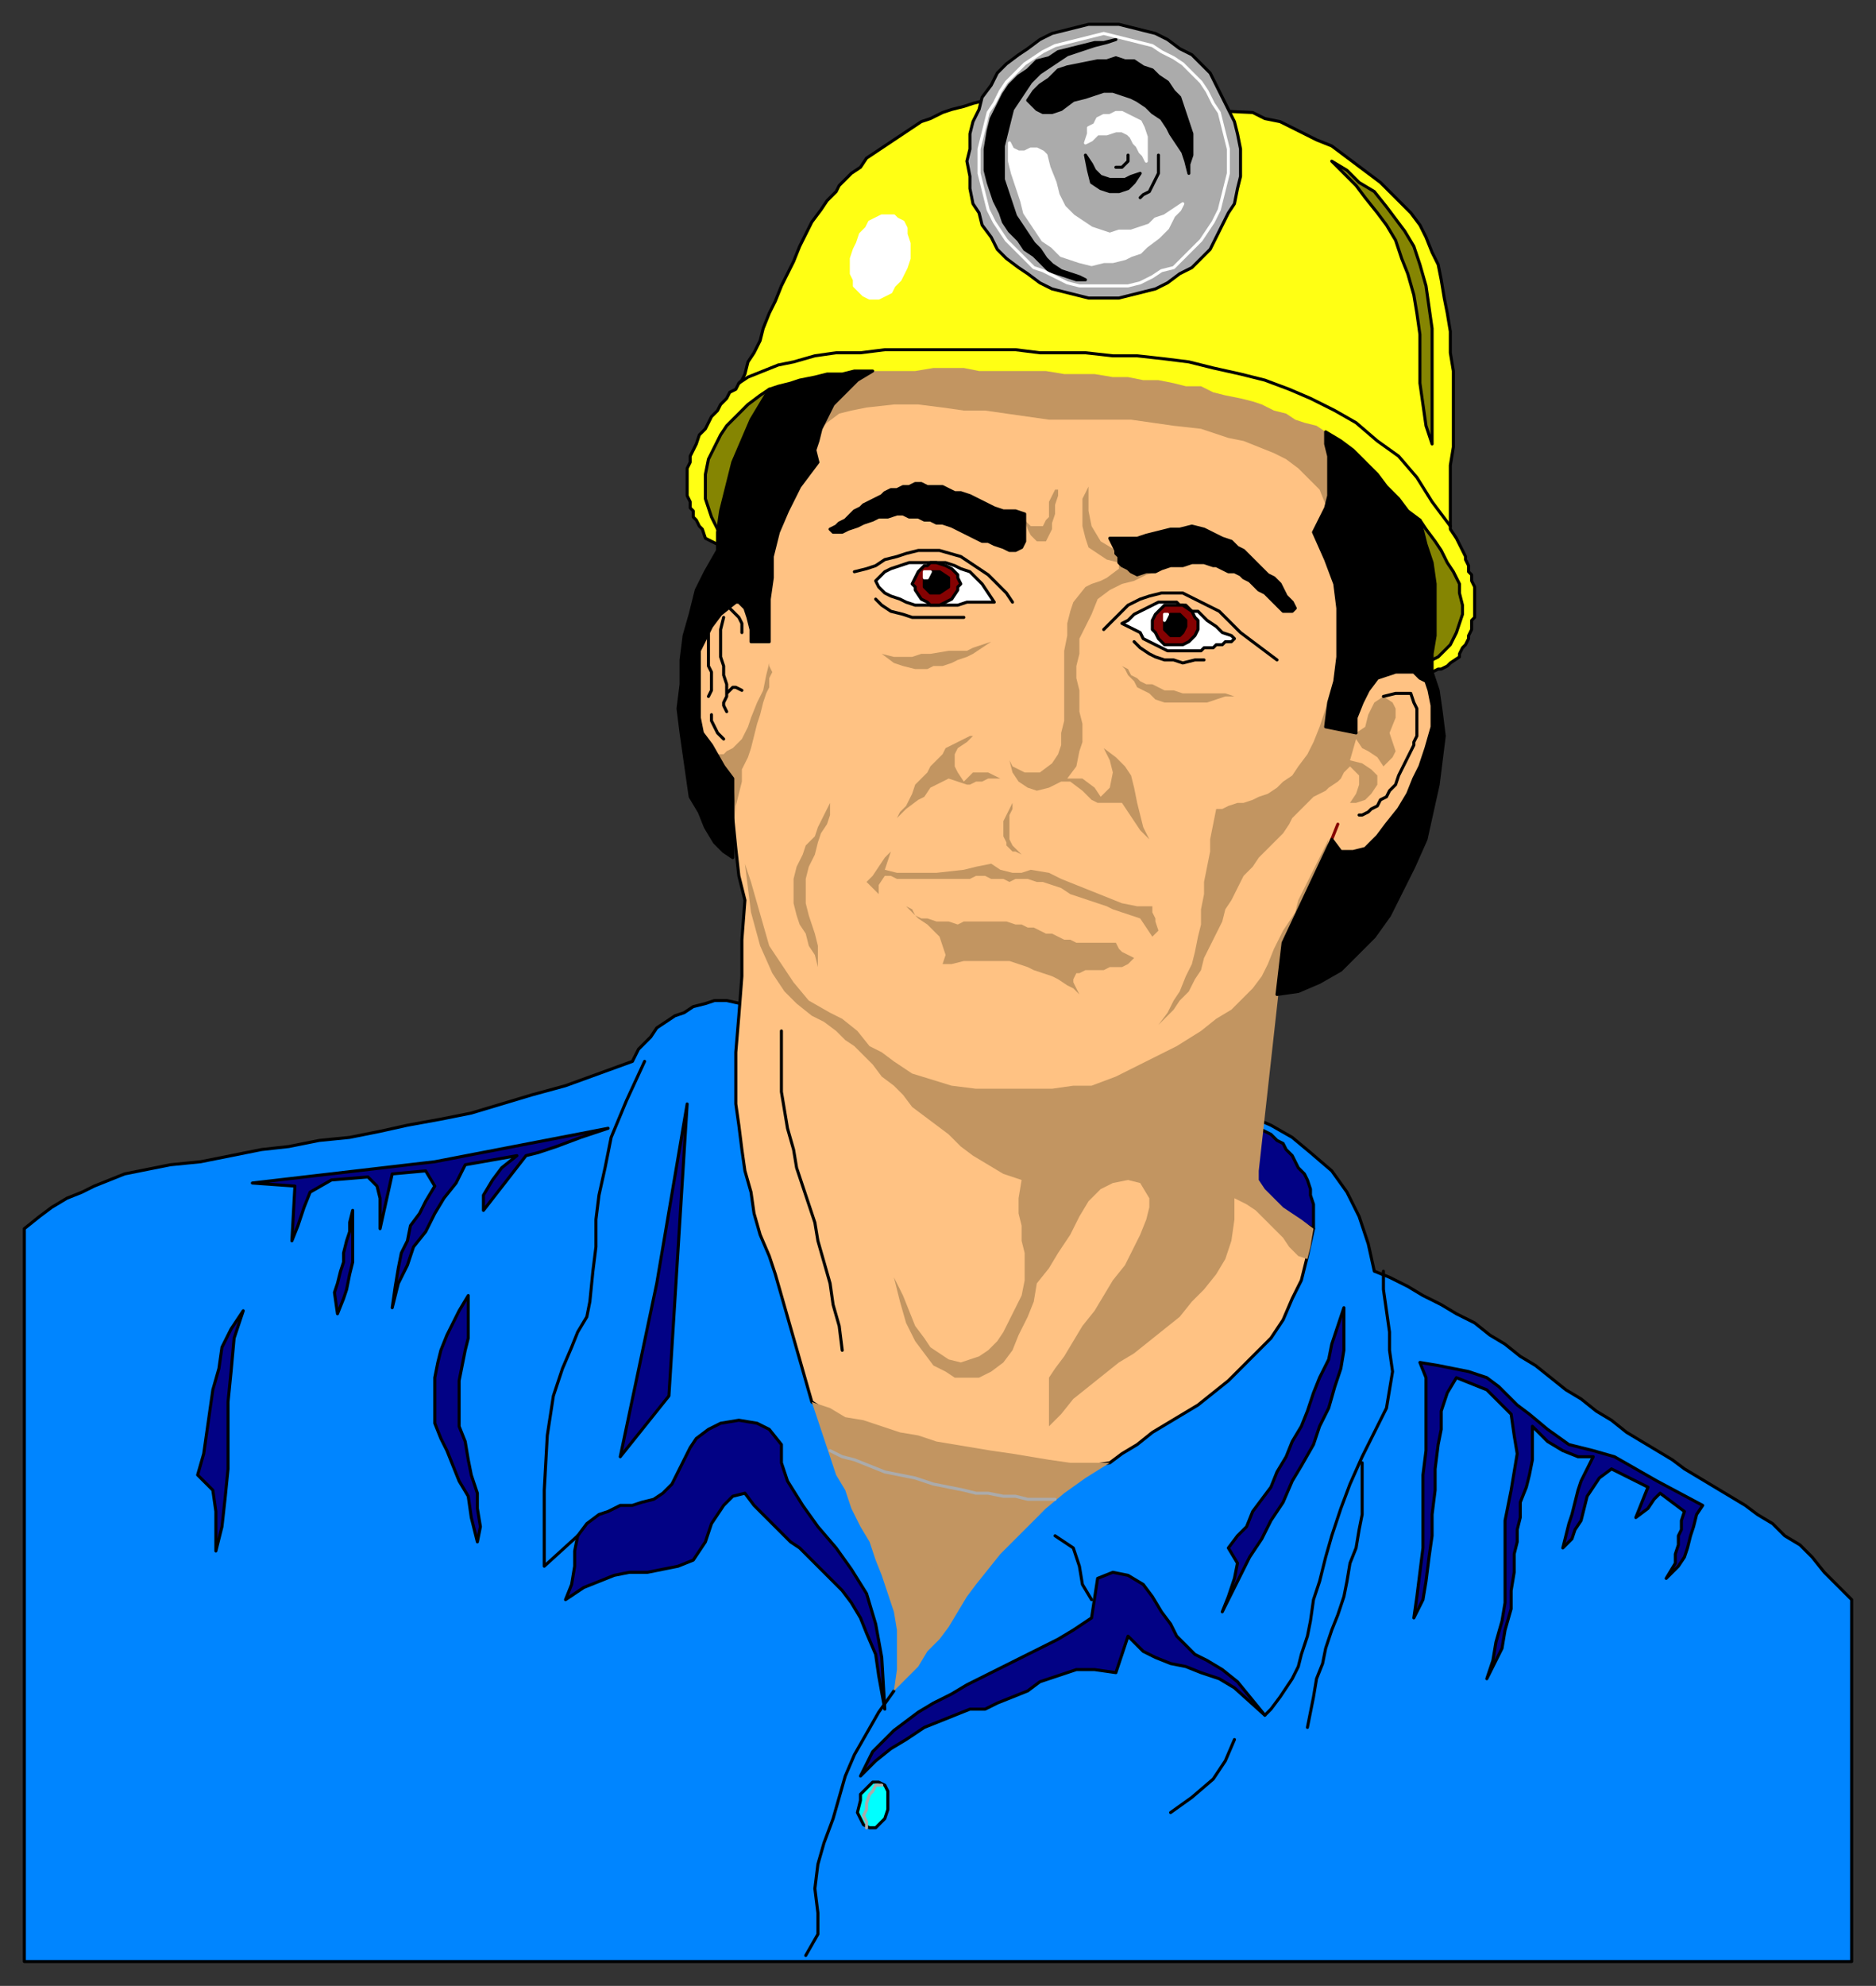 <svg xmlns="http://www.w3.org/2000/svg" fill-rule="evenodd" height="653" preserveAspectRatio="none" stroke-linecap="round" width="617"><rect width="100%" height="100%" fill="#333333" stroke="none"/><style>.brush0{fill:#fff}.pen0{stroke:#000;stroke-width:1;stroke-linejoin:round}.brush2{fill:#858502}.brush4{fill:#020285}.brush6{fill:#c29561}.pen1{stroke:none}.pen3,.pen4{stroke:#fff;stroke-width:1;stroke-linejoin:round}.pen4{stroke:#ababab}.brush9{fill:#000}</style><path class="pen0" style="fill:#ffff14" d="m236 179-2-1-2-1-1-3-1-1-1-2-1-1v-2l-1-1v-2l-1-2v-9l1-2v-2l1-2 1-2 1-3 2-2 1-2 1-2 2-2 1-2 2-2 1-2 2-1 1-2 1-1 1-2 1-4 2-3 2-4 1-4 2-5 2-4 2-5 2-4 2-4 2-5 2-4 2-4 3-4 2-3 3-3 1-2 1-1 3-3 3-2 2-3 3-2 3-2 3-2 3-2 3-2 3-2 3-1 4-2 3-1 4-1 3-1 4-1 88 4 2 1 2 1 5 1 4 2 4 2 4 2 5 2 4 3 4 3 4 3 4 3 3 3 4 4 3 3 3 4 2 4 2 5 1 2 1 2 1 5 1 6 1 5 1 6v7l1 6v25l-1 6v21l2 3 1 2 1 2 1 2v1l1 2v2l1 1v2l1 2v10l-1 1v3l-1 2v1l-1 2-1 1-1 2v1l-3 2-1 1-2 1h-1l-2 1-235-42z"/><path class="pen0 brush2" d="m253 128-3 2-4 3-3 3-4 4-2 3-2 4-2 4-1 5v8l1 3 1 3 1 2 1 2 1 1 16-47zm214 43 2 3 3 4 2 3 2 4 2 3 2 4v3l1 4v3l-1 3-1 3-1 2-1 2-2 2-2 2-2 1-4-46z"/><path class="pen0" style="fill:#0085ff" d="m8 404 5-4 4-3 5-3 5-2 4-2 5-2 5-2 5-1 10-2 10-1 10-2 10-2 9-1 10-2 10-1 10-2 9-2 11-2 10-2 10-3 10-3 11-3 11-4 11-4 2-4 2-2 2-2 2-3 3-2 3-2 3-1 3-2 4-1 3-1h4l172 38 7 3 7 4 6 5 7 6 5 7 4 8 3 9 2 9 5 2 6 3 5 3 6 3 5 3 6 3 5 4 5 3 5 4 5 3 5 4 5 4 5 3 5 4 5 3 5 4 5 3 5 3 5 3 4 3 5 3 5 3 5 3 5 3 4 3 5 3 4 4 5 3 4 4 4 5 4 4 5 5v119H8V404z"/><path class="pen0 brush4" d="M432 404v-8l-1-3v-2l-1-3-1-2-2-2-1-2-1-2-2-2-1-2-2-1-2-2-2-1-2-1-4 23 22 10zm33 128 1-7 1-8 1-8v-24l1-8v-24l-2-5 6 1 5 1 5 1 6 2 4 3 3 3 3 3 4 3 6 5 7 5 8 2 7 2 14 8 15 8-2 3-1 4-1 3-1 4-1 3-2 3-4 4 3-5v-3l1-3v-3l1-2v-3l1-3-8-6-2 2-2 3-4 3 2-5 2-5-12-6-4 3-2 3-2 3-1 4-1 4-2 3-1 3-3 3 1-4 1-4 1-3 1-4 1-4 1-3 2-4 2-4h-5l-5-2-5-3-5-5v11l-1 5-1 4-2 5v5l-1 4v4l-1 4v6l-1 6v6l-2 7-1 6-3 6-2 4 2-6 1-6 2-7 1-6v-27l1-5 1-5 1-6 1-6-1-6-1-7-4-4-4-4-5-2-5-2-3 5-2 6v6l-1 5-1 8v7l-1 8v7l-1 7-1 8-1 6-3 6z"/><path class="pen0" fill="none" d="m430 568 1-5 1-5 1-6 2-5 1-5 2-6 2-5 2-6 1-5 1-6 2-5 1-6 1-5v-17"/><path class="pen0" fill="none" d="M455 418v6l1 7 1 7v6l1 7-1 6-1 6-3 6-5 10-4 9-3 8-3 9-2 7-2 8-2 6-1 7-1 5-2 6-1 4-2 4-2 3-2 3-3 4-2 2"/><path class="pen0 brush4" d="m442 430-2 6-2 6-1 5-3 6-2 5-2 6-2 5-3 5-2 5-3 5-2 5-3 4-3 4-2 5-3 3-3 4 3 5-1 5-2 6-2 5 3-6 3-6 3-6 4-6 3-6 4-6 3-7 3-5 4-7 2-6 3-6 2-7 2-6 1-6v-14zM283 584l2-4 2-4 3-3 4-4 4-3 4-3 5-3 6-3 5-3 6-3 6-3 6-3 6-3 6-3 5-3 6-4 2-13 5-2 5 1 5 3 3 4 3 5 3 4 2 4 2 2 4 4 4 2 5 3 5 4 9 11-10-9-5-3-6-2-5-2-5-1-5-2-4-2-5-5-4 12-7-1h-6l-6 2-6 2-4 3-5 2-5 2-4 2h-5l-5 2-5 2-5 2-6 4-5 3-5 4-5 5z"/><path class="pen0" fill="none" d="m347 505 6 4 2 6 1 6 3 5m26 70 7-5 7-6 4-6 3-7m-112-16-5 7-4 7-4 7-3 7-2 7-2 7-3 8-2 7-1 8 1 8v7l-4 7"/><path class="pen0 brush4" d="m190 505-1 5v5l-1 6-2 5 6-4 5-2 5-2 5-1h6l5-1 5-1 5-2 4-6 2-6 4-6 3-3 4-1 3 4 3 3 3 3 3 3 3 3 3 2 4 4 4 4 3 3 3 3 3 4 3 5 2 5 3 7 1 7 2 11-1-17-2-11-3-10-5-8-5-7-6-7-5-7-5-8-2-6v-6l-4-5-4-2-6-1-6 1-4 2-4 3-2 3-2 4-2 4-2 4-3 3-3 2-4 1-3 1h-4l-4 2-3 1-4 3-3 4zm36-142-6 96-16 20 12-57 10-59z"/><path class="pen0" fill="none" d="m212 349-6 13-5 12-2 10-2 9-1 8v9l-1 8-1 10-1 5-3 5-2 5-3 7-3 9-2 13-1 18v25l11-10"/><path class="pen0 brush4" d="M154 426v14l-1 4-1 5-1 5v15l2 5 1 6 1 5 2 6v5l1 6-1 5-2-8-1-7-3-5-2-5-2-5-2-4-2-5v-15l1-5 1-4 2-5 2-4 2-4 3-5zm-74 5-4 6-3 6-1 7-2 7-1 7-1 7-1 7-2 7 5 5 1 7v13l2-8 1-9 1-10v-22l1-10 1-11 3-9zm36-33v17l-1 4-1 5-1 3-2 5-1-7 1-3 1-4 1-3v-3l1-4 1-3v-3l1-4z"/><path class="pen0 brush4" d="m83 389 60-7 57-11-9 3-8 3-6 2-4 1-14 18v-5l3-5 3-4 5-4-17 3-3 6-4 5-3 5-3 6-4 5-2 6-3 6-2 8 1-7 1-6 1-5 2-4 1-5 3-4 2-4 3-5-3-5-11 1-4 18v-10l-1-4-3-3-12 1-7 4-2 5-2 6-2 5 1-18-14-1z"/><path class="pen0" style="fill:#ffc283" d="M432 404h-8l-22-20 20-74 37-26 14-45-2-12-22-69-80-30-104 4-18 47-15 18-4 8v26l4 27 9-2v13l1 10 1 9 2 8-1 13v12l-1 13-1 12v17l1 7 1 8 1 7 2 7 1 7 2 7 3 7 2 6 2 7 2 7 2 7 2 7 2 7 2 7 44 28 54-8 4-3 5-3 5-4 5-3 5-3 5-3 5-4 5-4 5-5 4-4 5-5 4-6 3-7 3-6 2-8 2-9z"/><path class="pen1 brush6" d="m294 556 1-7v-13l-1-6-2-6-2-6-2-5-2-6-3-5-3-6-2-6-3-5-2-6-2-6-2-6-2-6 6 2 5 3 6 1 6 2 6 2 6 1 6 2 6 1 6 1 6 1 7 1 6 1 6 1 7 1h13l-8 5-7 5-6 5-24 19-26 41z"/><path class="pen0" style="fill:#ababab" d="M363 98h5l4-1 4-1 4-1 4-2 4-3 4-2 3-3 3-3 2-4 2-4 2-4 2-3 1-5 1-4v-9l-1-5-1-4-2-4-2-4-2-4-2-4-3-3-3-3-4-2-4-3-4-2-4-1-4-1-4-1h-10l-4 1-4 1-4 1-4 2-4 3-3 2-4 3-3 3-2 4-3 4-1 4-2 4-1 4v5l-1 4 1 5v4l1 5 2 3 1 4 3 4 2 4 3 3 4 3 3 2 4 3 4 2 4 1 4 1 4 1h5z"/><path fill="none" style="stroke:#850202;stroke-width:1;stroke-linejoin:round" d="m438 276 2-5"/><path class="pen3 brush0" d="M286 98h3l2-1 2-1 1-2 2-2 1-2 1-2 1-3v-5l-1-3v-2l-1-2-2-1-1-1h-4l-2 1-2 1-1 2-2 2-1 3-1 2-1 3v5l1 2v2l2 2 1 1 2 1z"/><path class="pen0" style="fill:#0ff" d="M286 601h2l1-1 2-2 1-3v-6l-1-2-2-1h-2l-2 2-2 2v2l-1 4 1 2 1 2 2 1z"/><path class="pen4" fill="none" d="M290 587h-2l-1 2-1 1-1 3v2l-1 2 1 2v2"/><path class="pen1 brush6" d="m294 556 4-4 4-4 3-5 4-4 3-4 3-5 3-5 3-4 4-5 4-5 5-5 5-5 5-5-4 3-3 2-3 1-3 2-4 1h-2l-3 1-3 1h-7l-5 1-3 1h-3l-3 2 5 1 3 2 2 2v3l-1 2-4 2-3 3-2 2 3 2 1 2v3l-2 5-1 4-2 4-2 4-1 4z"/><path class="pen4" fill="none" d="m273 477 4 2 4 1 5 2 5 2 5 1 5 1 6 2 5 1 5 1 4 1h4l5 1h4l4 1h9"/><path class="pen0" fill="none" d="m233 229 1-2v-6l-1-2v-11m5-5-1 4v9l1 3v3l1 3v3m1-28 1 1 2 2 1 2v3m0 19-2-1h-1l-2 2v1l-1 2v1l1 2m-5 1v2l1 2 1 2 2 2"/><path class="brush6" d="M253 218v1l1 2-1 2v3l-1 2-1 3-1 4-1 3-1 4-1 4-1 3-2 4v4l-1 4-1 4v3l-1-12h-2l-1-1-2-2-1-2-2-2-1-2v-3l-1-2 1 1 1 2 1 1 2 2h2l1-1 2-1 3-3 2-4 1-3 2-5 2-4 1-5 1-4zm20 46-2 4-2 4-1 3-3 3-1 3-2 4-1 4v8l1 4 1 3 2 3 1 4 2 3 1 4v3-10l-1-4-1-3-1-3-1-4v-8l1-4 2-4 1-4 1-3 2-3 1-3v-4z" style="stroke:none"/><path class="pen0" fill="none" d="M257 339v20l1 6 1 6 2 7 1 6 2 6 2 6 2 6 1 6 2 7 2 7 1 7 2 7 1 8"/><path class="pen1 brush6" d="M287 122h14l6-1h10l5 1h22l6 1h10l6 1h5l5 1h5l5 1 4 1h5l4 2 4 1 5 1 4 1 3 1 4 2 4 1 3 2 3 1 4 1 3 2 8 18-8 6-2-5-3-3-4-4-4-3-4-2-5-2-5-2-5-1-9-3-9-1-7-1-7-1h-27l-7-1-7-1-7-1h-7l-7-1-8-1h-8l-9 1-5 1-4 1-4 3-3 3 2-14 16-6zm61 39v2l-1 3v3l-1 3v2l-1 2-1 2h-3l-2-2-1-2-1-3 2 2h4l1-2 1-1v-5l1-2 1-2h1zm-16 89 1 4 2 3 3 2 3 1 4-1 4-2h3l4 3 3 3 2 1h8l2 3 2 3 2 3 3 3-2-4-1-4-1-4-1-5-1-4-2-3-3-3-4-3 2 4 1 4-1 5-3 3-2-3-4-3h-5l3-4 1-5 1-3v-6l-1-4v-7l-1-4v-4l1-4v-5l2-4 2-4 2-5 4-3 4-2 4-1 4-2 4-1 3-2 3-3h-12l-8-2-5-3-3-5-1-5v-8l-2 4v9l1 4 1 3 6 4 4 1v2l-4 3-2 1-3 1-2 1-4 5-1 3-1 4v4l-1 5v23l-1 4v4l-1 3-2 3-4 3h-5l-4-2-1-2z"/><path class="pen0" fill="none" d="m281 188 4-1 3-1 3-2 4-1 3-1 4-1h7l7 2 3 2 3 2 3 2 3 3 3 3 2 3m-45-1 2 2 3 2 4 1 3 1h17"/><path class="pen1 brush6" d="m326 211-3 1-3 1-2 1h-6l-6 1h-3l-3 1h-6l-4-1 4 3 3 1 4 1h4l2-1h3l3-1 2-1 3-1 2-1 3-2 3-2zm-6 31h-1l-2 1-2 1-2 1-2 1-1 2-2 2-2 2-1 2-2 2-2 2-1 3-1 2-1 2-2 2-1 2 1-1 2-2 4-3 2-1 2-3 2-1 2-1 2-1 3 1 3 1h1l2-1h2l2-1h5-1l-2-1-2-1h-5l-1 1-2 2-2-3-1-2v-4l1-2 3-2 2-2zm13 22-1 2-1 2-1 2v5l1 2v1l2 2h1l2 1-2-2-1-1-1-2v-8l1-2v-2zm-44 30-4-4 2-2 2-3 2-3 2-2-2 6 4 1h13l9-1 4-1 5-1 3 2 4 1h3l3-1 6 1 4 2 5 2 5 2 5 2 5 2 5 1h5v2l1 2v1l1 3-2 2-2-3-2-3-3-1-3-1-3-1-2-1-3-1-3-1-3-1-3-1-3-2-3-1-3-1h-2l-3-1h-4l-2 1-2-1h-4l-2-1h-3l-2 1h-24l-2-1h-2l-2 3v3zm9 4 2 1 1 2 2 1h2l3 1h4l3 1 2-1h14l3 1h2l2 1h2l2 1 2 1h2l2 1 2 1h2l2 1h13l1 2 1 1 2 1 2 1-2 2-2 1h-4l-2 1h-6l-2 1h-1l-1 2v1l1 2 1 2-2-2-2-1-3-2-2-1-3-1-3-1-2-1-3-1-3-1h-15l-4 1h-3l1-3-1-3-1-3-2-2-2-2-3-2-2-2-2-2zm83 39 3-4 2-4 2-3 2-5 2-4 1-4 1-5 1-4v-5l1-5v-4l1-5 1-5v-4l1-5 1-5h2l2-1 3-1h2l3-1 2-1 3-1 3-2 2-2 3-2 2-3 3-4 2-4 2-5 2-6 2-6-2 12 10 2 3-2 1-4 2-4 3-2 3 2 1 2v3l-2 5 1 3 1 3-1 2-3 3-2-3-3-2-2-1-2-3-2 7 4 1 3 2 2 2v3l-2 3-2 2-3 1h-2l2-3 1-3v-3l-3-3-2 2-1 2-1 1-3 2-1 1-2 1-2 1-3 3-2 2-2 2-1 2-2 3-2 2-3 3-3 3-2 3-3 3-2 4-2 4-2 3-1 4-2 4-2 4-2 4-1 4-2 3-2 4-3 3-2 3-3 3-2 2z"/><path class="pen0" fill="none" d="m455 229 4-1h5l1 3 1 2v9l-1 2v1l-1 2-1 2-1 2-1 2-1 2-1 3-2 2-1 2-2 1-1 2-2 1-1 1-2 1h-1"/><path class="pen1 brush6" d="m369 219 1 1 1 2 2 2 1 2 2 1 2 1 2 2 3 1h14l3-1 3-1h3l-3-1h-14l-3-1h-3l-2-1-2-1h-2l-2-1-1-1-2-1-1-2-2-1z"/><path class="pen0" fill="none" d="m420 217-4-3-4-3-4-3-3-3-4-4-4-2-4-2-4-2h-7l-4 1-3 1-4 2-3 3-2 2-3 3m10 4 2 2 3 2 2 1 3 1h3l3 1 4-1h3"/><path class="pen1 brush6" d="m245 284 2 16 3 11 4 9 4 6 4 4 5 4 4 2 4 3 3 3 3 2 3 3 3 3 3 4 4 3 3 3 3 4 4 3 4 3 4 3 4 4 4 3 5 3 5 3 6 2-1 6v5l1 4v5l1 4v9l-1 5-2 4-2 4-2 4-2 3-3 3-3 2-3 1-3 1-4-1-6-4-2-3-3-4-2-5-2-5-3-6 2 8 2 7 3 6 3 4 3 4 4 2 3 2h8l4-2 4-3 3-4 2-5 3-6 2-5 1-6 4-5 3-5 4-6 3-6 3-5 4-4 4-2 5-1 4 1 3 5v3l-1 4-2 5-2 4-3 6-4 5-3 5-3 5-4 5-3 5-3 5-3 4-2 3v16l4-4 4-5 5-4 5-4 5-4 5-3 5-4 5-4 5-4 4-5 4-4 4-5 3-5 2-6 1-7v-7l4 2 3 2 3 3 3 3 3 3 2 3 3 3 3 1 1-4 1-6-4-3-3-2-3-2-3-3-3-3-2-3v-3l4-36 4-36 3-4 3-4 3-5 2-4 1-6 1-4 1-5 1-5-2 4-2 4-2 4-2 4-2 4-1 4-2 3-2 3-3 6-2 5-2 4-3 4-4 4-3 3-5 3-5 4-8 5-10 5-10 5-8 3h-6l-7 1h-25l-8-1-13-4-6-4-4-3-4-2-4-5-5-4-4-2-7-4-5-6-4-6-4-6-2-7-2-7-2-7-2-6z"/><path class="pen0 brush9" d="m241 282-3-2-3-3-3-5-2-5-3-5-1-7-1-7-1-7-1-8 1-8v-8l1-8 2-7 2-8 3-6 4-7v-6l1-7 2-8 2-8 3-7 3-7 3-5 3-5 3-1 4-1 3-1 5-1 4-1h5l4-1h6l-5 3-4 4-4 4-2 4-2 4-1 4-1 3 1 4-6 8-4 8-3 7-2 8v7l-1 7v14h-6v-4l-1-4-1-3-2-2h-1l-5 4-3 4-2 4-2 4v22l1 5 3 4 4 7 3 4v26zm179 45 7-1 7-3 7-4 5-5 6-6 5-7 4-8 4-8 4-9 2-9 2-9 1-8 1-8-1-8-1-7-2-6v-6l1-6v-17l-1-7-2-6-2-8-4-3-3-4-4-4-3-4-4-4-4-4-4-3-5-3v4l1 4v13l-1 4-2 4-2 4 4 9 3 8 1 8v16l-1 8-2 7-1 8 10 2v-5l2-5 2-4 3-4 3-1 3-1h6l2 2 2 1 1 3 1 5v7l-2 7-2 6-2 4-2 5-3 5-4 5-3 4-4 4-4 1h-4l-3-4-16 34-2 17zM273 174l2-1 1-1 2-1 1-1 2-2 2-1 1-1 2-1 2-1 2-1 1-1 2-1h2l2-1h2l2-1h2l2 1h5l2 1 2 1h2l3 1 2 1 2 1 2 1 2 1 3 1h4l3 1v9l-1 2-2 1h-2l-2-1-3-1-2-1h-2l-2-1-2-1-2-1-2-1-2-1-3-1h-2l-2-1h-2l-2-1h-3l-2-1h-2l-3 1h-3l-2 1-3 1-2 1-3 1-2 1h-3l-1-1zm92 3 2 4v1l1 1v2l1 1 2 1 1 1 2 1 3-1h3l2-1 3-1h4l3-1h4l3 1h1l2 1 2 1h2l2 1 1 1 2 1 2 2 1 1 2 1 1 1 1 1 2 2 2 2h3l1-1-1-2-2-2-1-2-1-2-2-2-2-1-2-2-2-2-2-2-2-2-2-1-2-2-3-1-2-1-2-1-2-1-4-1-4 1h-3l-4 1-4 1-3 1h-9z"/><path class="pen0 brush0" d="m288 191 1 2 2 2 2 1 3 1 2 1 3 1h14l3-1h9l-2-3-2-3-2-2-2-2-3-1-2-1-3-1h-12l-3 1-3 1-2 1-2 2-1 1zm81 14 2 1 2 1 2 1 1 2 2 1 2 1 2 1 2 1h11l1-1h3l1-1h2l1-1h2l1-1-1-1-3-1-2-2-3-2-1-1-2-2h-2l-1-1-1-1h-2l-1-1h-6l-2 1-2 1-2 1-2 1-2 2-2 1z"/><path class="pen0" d="M308 199h1l4-2 2-3v-1l1-1-1-2v-1l-2-2-2-1-3-1h-2l-1 1h-1l-2 2-1 2-1 2 1 1v1l2 3 2 1 1 1h2zm78 13h3l2-1 2-2 1-2v-3l-1-1-1-2-3-2h-6l-1 1-2 2-1 2v3l1 1 1 2 2 2h3z" style="fill:#850202"/><path class="pen0 brush9" d="M308 195h1l3-2v-3l-3-2h-3l-2 2v3l2 2h2zm79 14h1l1-1 1-2v-2l-2-2h-3l-2 2v3l2 2h2z"/><path class="pen3 brush0" d="m305 190 1-2h-2v2h1zm78 14 1-2h-1v2h0z"/><path class="pen0" fill="none" d="m243 126 3-2 5-2 5-2 5-1 7-2 7-1h8l8-1h43l8 1h15l9 1h8l9 1 8 1 8 2 9 2 8 2 8 3 7 3 8 4 7 4 7 6 7 5 6 7 5 8 6 8"/><path class="pen0 brush2" d="m438 53 4 4 4 4 3 4 4 5 3 4 3 5 2 6 2 5 2 7 1 6 1 7v16l1 7 1 7 2 6v-38l-1-7-1-7-2-7-2-6-3-5-3-4-3-4-4-5-5-3-4-4-5-3z"/><path class="pen0 brush9" d="m367 13-4 1h-3l-4 1-4 1-4 1-3 2-4 1-3 3-3 2-3 3-2 3-2 4-2 4-1 4-1 6v7l1 4 1 3 1 3 2 4 1 3 2 3 3 3 2 3 3 2 3 3 2 2 3 1 3 1 3 1h3l-2-1-3-1-3-1-3-2-2-2-2-3-2-2-2-3-2-3-2-3-1-3-1-3-1-3-1-3V48l1-4 1-4 1-4 2-3 2-3 2-3 3-3 3-2 3-2 3-2 3-1 3-1 3-1 4-1 3-1z"/><path class="pen0 brush9" d="m338 33 1 1 2 2 2 1h3l3-1 4-3 4-1 3-1 3-1h3l3 1 3 1 2 1 3 2 2 2 3 2 2 3 1 2 2 3 2 3 1 3 1 4v-3l1-3v-7l-1-3-1-3-1-3-1-3-2-2-2-3-3-2-2-2-3-1-3-2h-3l-3-1-3 1h-3l-5 1-5 1-3 1-3 3-3 2-2 2-2 3zm19 18 1 5 1 4 3 2 3 1h3l3-1 2-2 2-3-3 1-2 1h-5l-3-1-2-2-1-2-2-3z"/><path class="pen0" fill="none" d="M371 51v2l-2 2h-2m14-4v6l-1 2-1 2-1 2-2 1-1 1"/><path class="pen3" fill="none" d="m363 11-4 1-4 1-4 1-4 1-4 2-3 2-3 2-3 3-3 3-2 3-2 4-2 3-1 4-1 4-1 4v8l1 4 1 4 1 4 2 4 2 3 2 3 3 3 3 3 3 3 3 1 4 2 4 2 4 1h16l4-1 4-2 3-2 4-1 3-3 3-3 3-3 2-3 2-3 2-4 1-4 1-4 1-4v-8l-1-4-1-4-1-4-2-3-2-4-2-3-3-3-3-3-3-2-4-2-3-2-4-1-4-1-4-1-4-1h0"/><path class="pen3 brush0" d="m357 47 1-3v-2l2-1 1-2 2-1h2l2-1h2l2 1 2 1 2 1 1 2 1 3v8l-1-2-1-1-1-2-1-1-1-2-1-1-2-1h-2l-3 1h-3l-2 2-2 1zm-25 0 1 2 2 1h2l2-1h2l2 1 1 1 1 4 2 5 1 4 2 4 3 3 3 2 3 2 3 1 3 1 3-1h4l3-1 3-1 2-2 3-1 3-2 3-2-1 2-2 2-2 4-3 3-4 3-2 2-3 1-2 1-4 1h-3l-4 1-4-1-3-1-3-1-3-3-3-2-2-3-2-3-2-3-1-4-1-3-1-3-1-3-1-4v-6z"/></svg>
